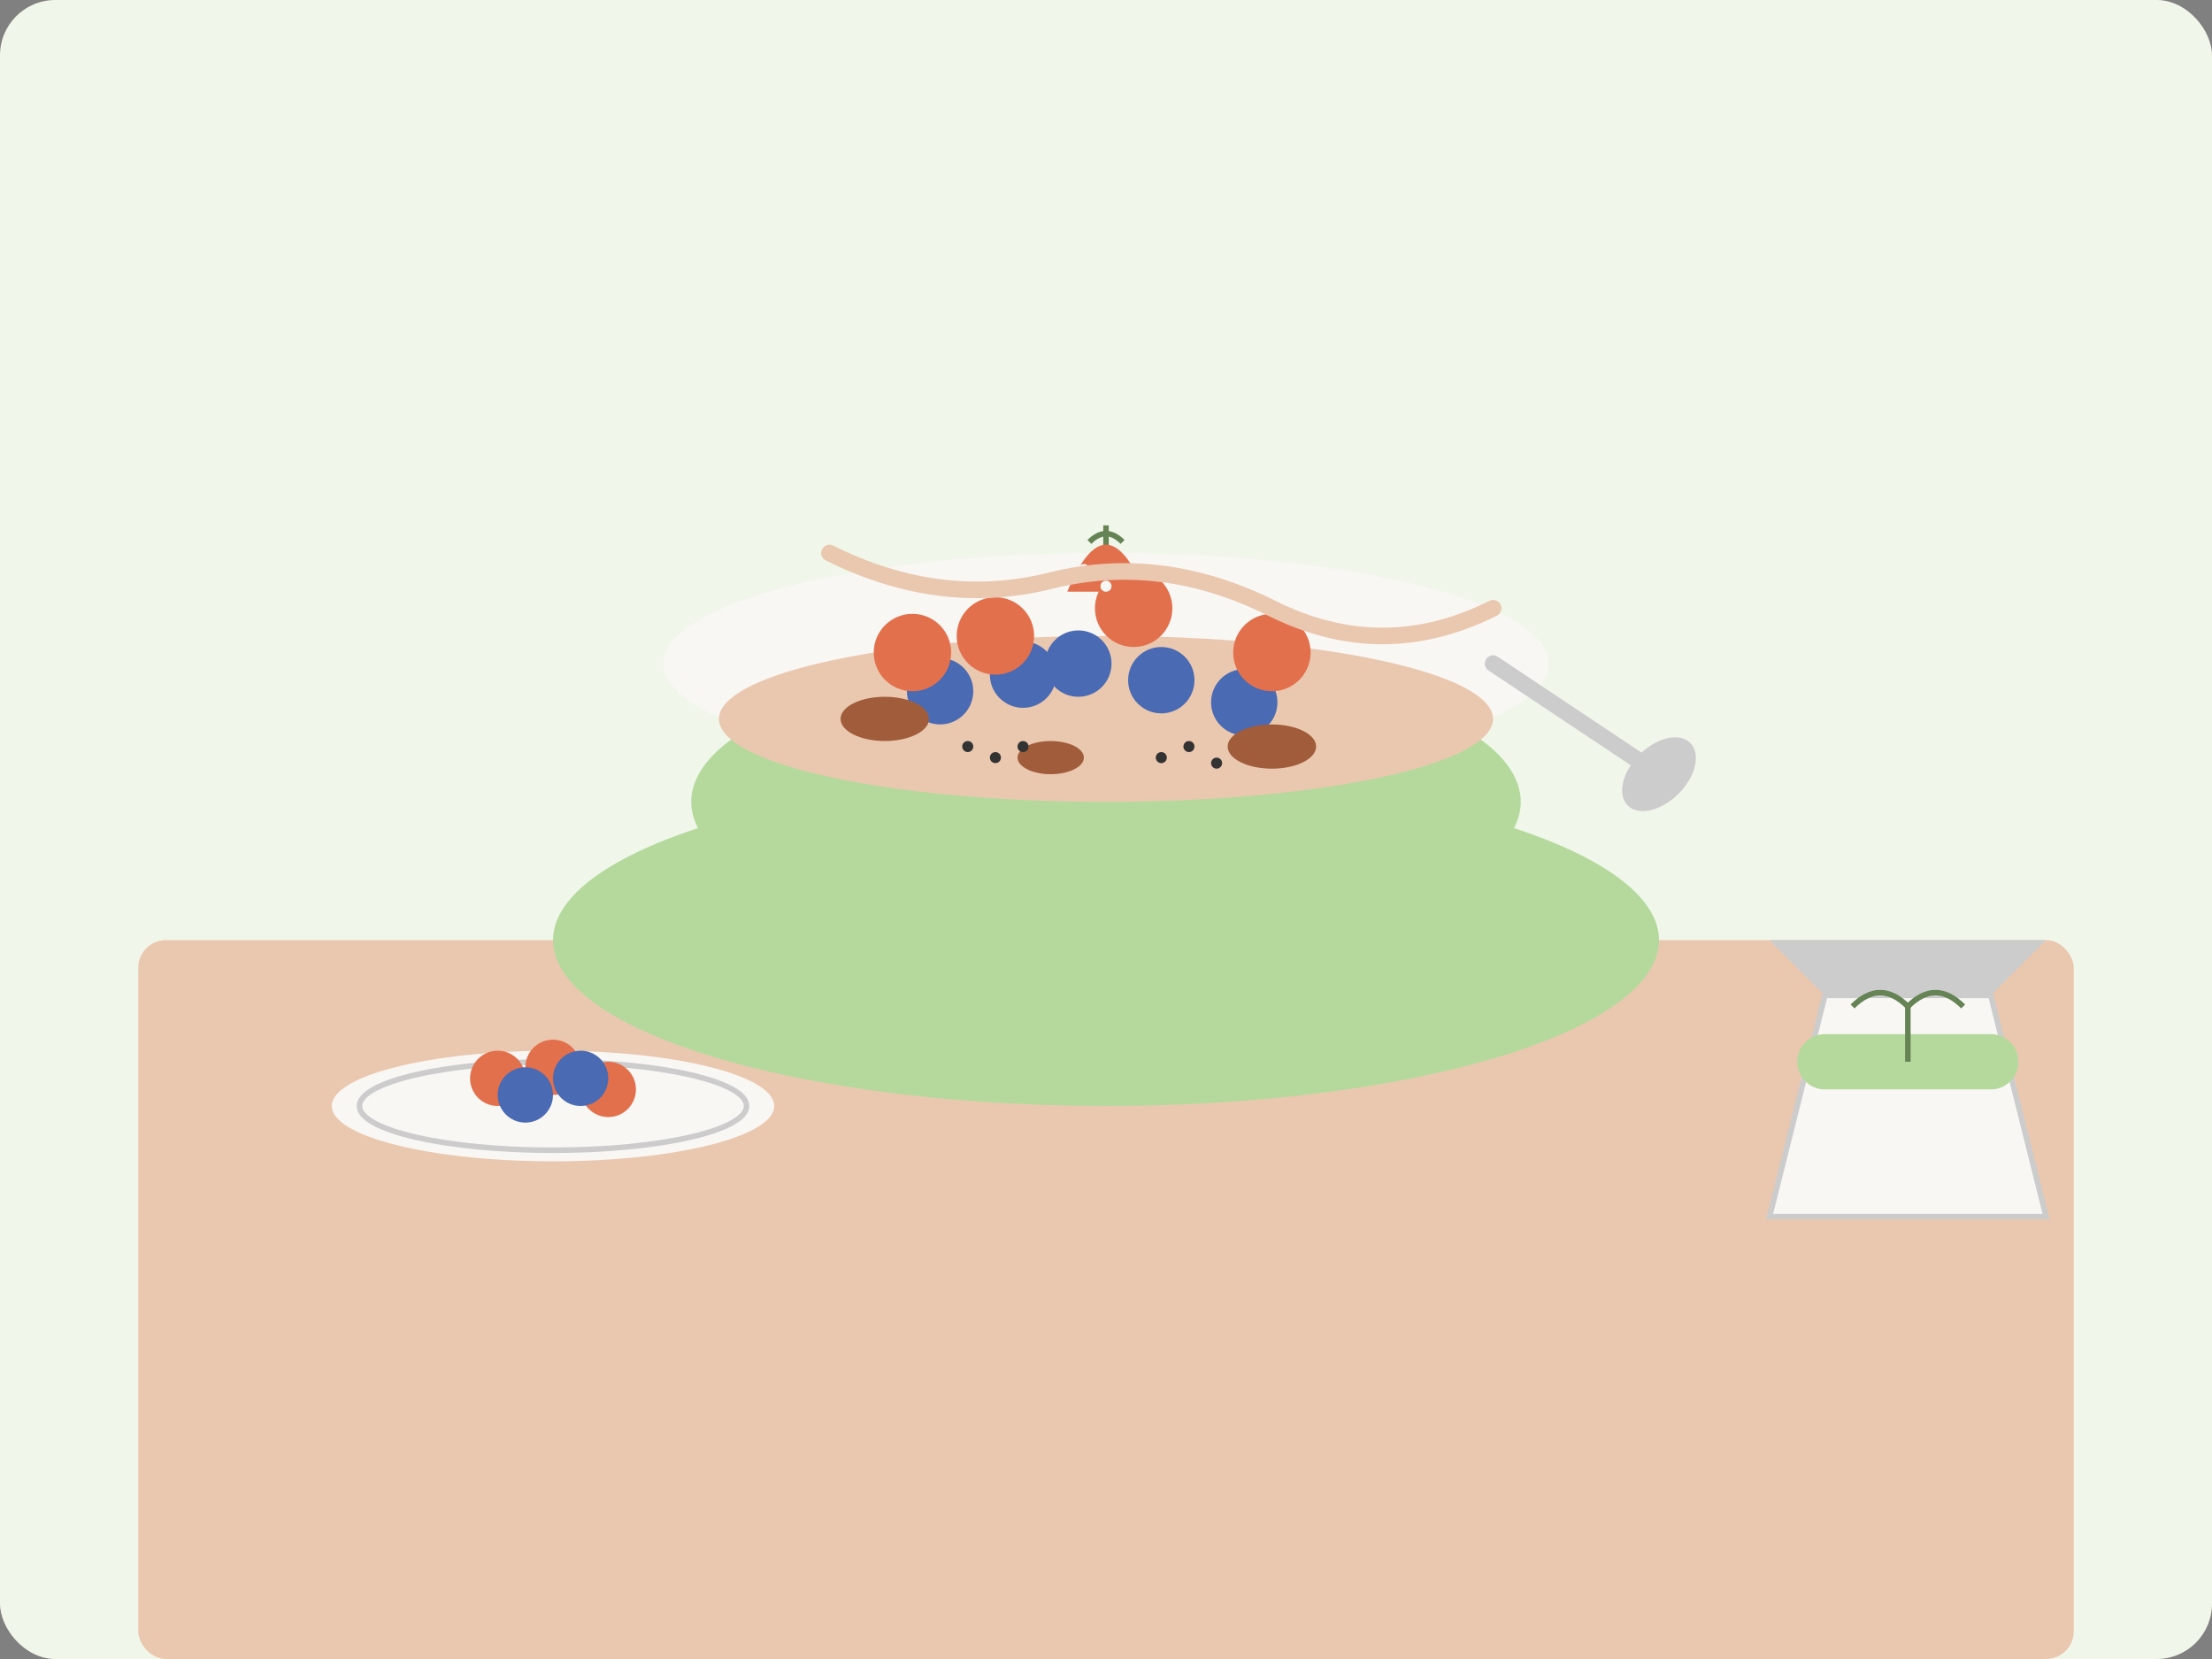<svg width="400" height="300" viewBox="0 0 400 300" fill="none" xmlns="http://www.w3.org/2000/svg">
  <rect x="0" y="0" width="400" height="300" fill="#808080" stroke="none"/>
  <!-- Background -->
  <rect width="400" height="300" fill="#F0F7EA" rx="10"/>
  
  <!-- Table -->
  <rect x="25" y="170" width="350" height="130" fill="#EAC8AF" rx="5"/>
  
  <!-- Bowl -->
  <ellipse cx="200" cy="170" rx="100" ry="30" fill="#B5D99C"/>
  <path d="M200 170 C 100 170 100 120 200 120 C 300 120 300 170 200 170" fill="#B5D99C"/>
  <ellipse cx="200" cy="120" rx="80" ry="20" fill="#F9F7F4"/>
  
  <!-- Oatmeal -->
  <ellipse cx="200" cy="130" rx="70" ry="15" fill="#EAC8AF"/>
  
  <!-- Berries -->
  <!-- Blueberries -->
  <circle cx="170" cy="125" r="6" fill="#4A6AB3"/>
  <circle cx="185" cy="122" r="6" fill="#4A6AB3"/>
  <circle cx="195" cy="120" r="6" fill="#4A6AB3"/>
  <circle cx="210" cy="123" r="6" fill="#4A6AB3"/>
  <circle cx="225" cy="127" r="6" fill="#4A6AB3"/>
  
  <!-- Raspberries -->
  <circle cx="180" cy="115" r="7" fill="#E3704D"/>
  <circle cx="205" cy="110" r="7" fill="#E3704D"/>
  <circle cx="230" cy="118" r="7" fill="#E3704D"/>
  <circle cx="165" cy="118" r="7" fill="#E3704D"/>
  
  <!-- Strawberry -->
  <path d="M200 105 L 200 95" stroke="#658354" stroke-width="1"/>
  <path d="M197 98 Q 200 95 203 98" stroke="#658354" stroke-width="1" fill="none"/>
  <path d="M193 107 Q 200 90 207 107" fill="#E3704D"/>
  <circle cx="196" cy="103" r="1" fill="#F9F7F4"/>
  <circle cx="200" cy="106" r="1" fill="#F9F7F4"/>
  <circle cx="204" cy="103" r="1" fill="#F9F7F4"/>
  
  <!-- Nuts and seeds -->
  <ellipse cx="160" cy="130" rx="8" ry="4" fill="#A05C3B"/>
  <ellipse cx="230" cy="135" rx="8" ry="4" fill="#A05C3B"/>
  <ellipse cx="190" cy="137" rx="6" ry="3" fill="#A05C3B"/>
  
  <!-- Chia seeds -->
  <circle cx="175" cy="135" r="1" fill="#333333"/>
  <circle cx="180" cy="137" r="1" fill="#333333"/>
  <circle cx="185" cy="135" r="1" fill="#333333"/>
  <circle cx="210" cy="137" r="1" fill="#333333"/>
  <circle cx="215" cy="135" r="1" fill="#333333"/>
  <circle cx="220" cy="138" r="1" fill="#333333"/>
  
  <!-- Honey drizzle -->
  <path d="M150 100 Q 170 110 190 105 Q 210 100 230 110 Q 250 120 270 110" stroke="#EAC8AF" stroke-width="3" stroke-linecap="round"/>
  
  <!-- Spoon -->
  <path d="M300 140 L 270 120" stroke="#CCCCCC" stroke-width="3" stroke-linecap="round"/>
  <ellipse cx="300" cy="140" rx="8" ry="5" fill="#CCCCCC" transform="rotate(-45 300 140)"/>
  
  <!-- Small plate with additional berries -->
  <ellipse cx="100" cy="200" rx="40" ry="10" fill="#F9F7F4"/>
  <ellipse cx="100" cy="200" rx="35" ry="8" fill="#F9F7F4" stroke="#CCCCCC" stroke-width="1"/>
  
  <!-- Additional berries on small plate -->
  <circle cx="90" cy="195" r="5" fill="#E3704D"/>
  <circle cx="100" cy="193" r="5" fill="#E3704D"/>
  <circle cx="110" cy="197" r="5" fill="#E3704D"/>
  <circle cx="95" cy="198" r="5" fill="#4A6AB3"/>
  <circle cx="105" cy="195" r="5" fill="#4A6AB3"/>
  
  <!-- Cup -->
  <path d="M320 220 L 330 180 L 360 180 L 370 220 Z" fill="#F9F7F4" stroke="#CCCCCC" stroke-width="1"/>
  <path d="M330 180 L 320 170 L 370 170 L 360 180" fill="#CCCCCC"/>
  <path d="M330 192 L 360 192" stroke="#B5D99C" stroke-width="10" stroke-linecap="round"/>
  
  <!-- Mint leaf in the cup -->
  <path d="M345 182 L 345 192" stroke="#658354" stroke-width="1"/>
  <path d="M345 182 Q 340 177 335 182" stroke="#658354" stroke-width="1" fill="none"/>
  <path d="M345 182 Q 350 177 355 182" stroke="#658354" stroke-width="1" fill="none"/>
</svg>
